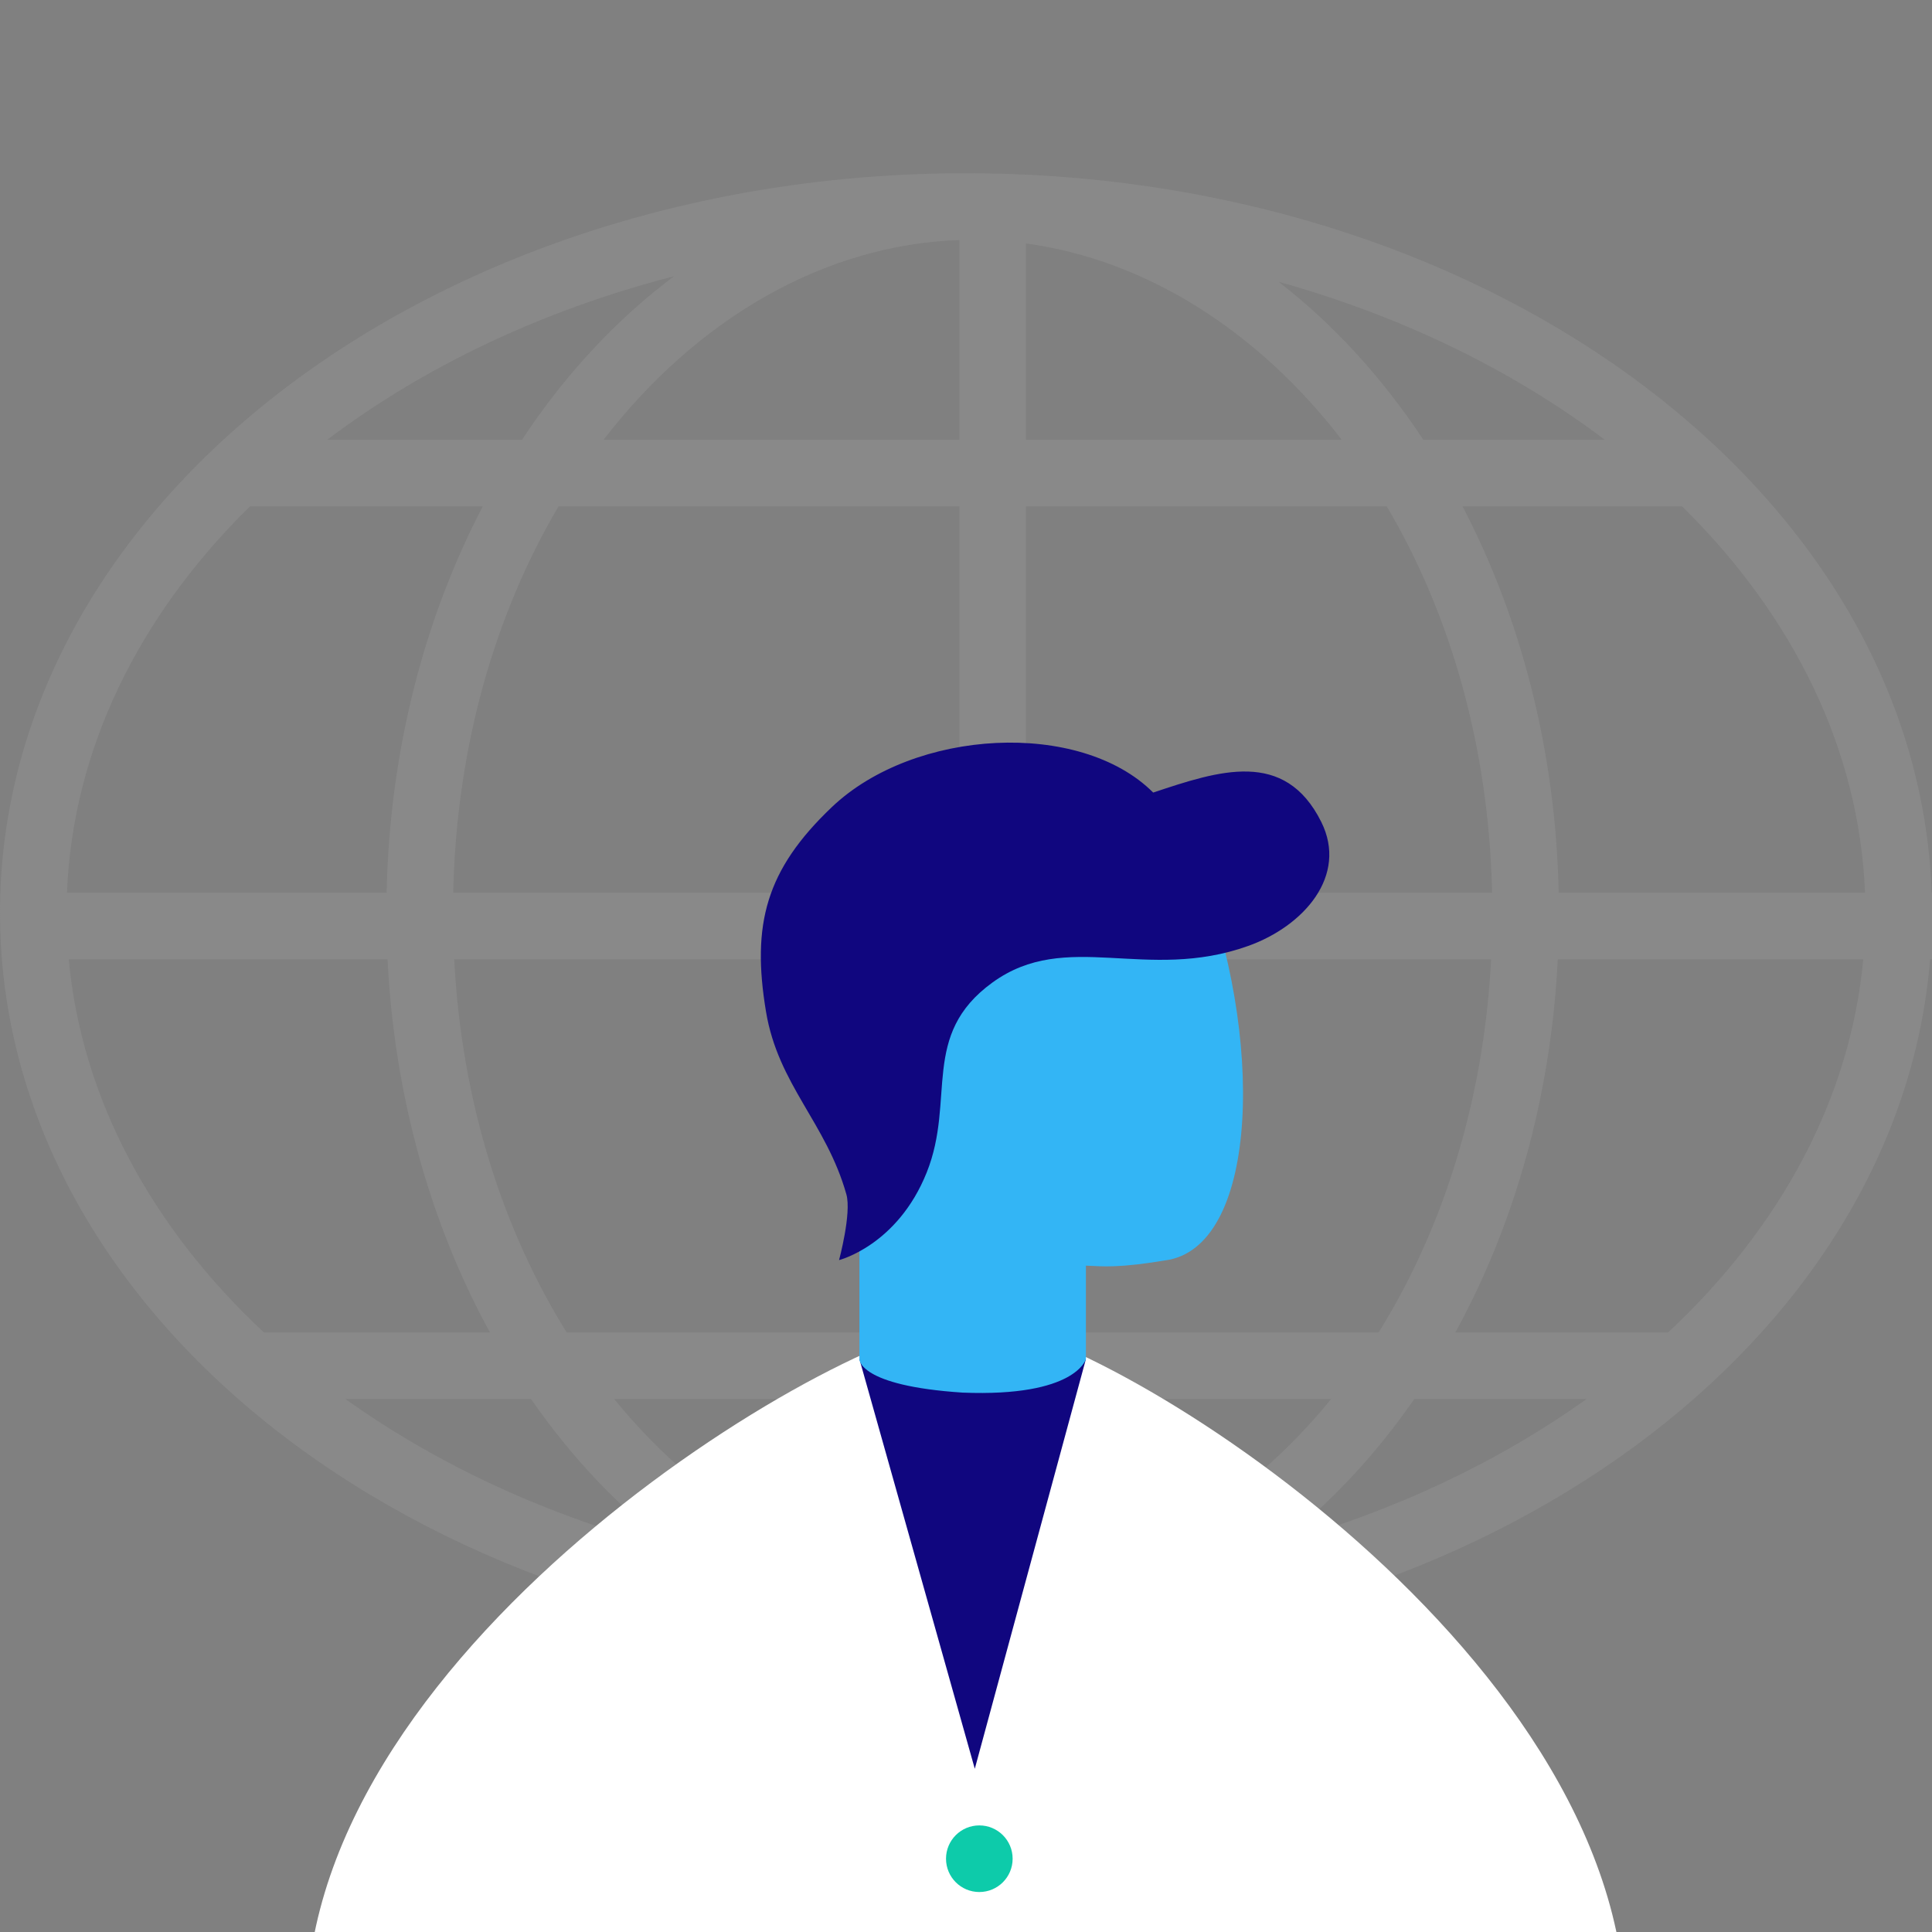 <svg width="145" height="145" viewBox="0 0 145 145" fill="none" xmlns="http://www.w3.org/2000/svg">
<rect x="0" y="0" width="145" height="145" fill="#808080" stroke="none"/>
<g clip-path="url(#clip0_395_3123)">
<path opacity="0.5" fill-rule="evenodd" clip-rule="evenodd" d="M139.839 72C138.879 82.388 133.67 92.085 125.193 100H109.231C113.638 91.95 116.403 82.36 116.914 72H139.839ZM106.147 105H119.069C112.514 109.687 104.678 113.421 95.966 115.849C99.783 112.898 103.215 109.232 106.147 105ZM111.91 72C111.351 82.751 108.24 92.335 103.468 100H77V72H111.91ZM99.903 105H77V118.728C85.633 117.551 93.697 112.612 99.903 105ZM72 72V100H42.532C37.76 92.335 34.648 82.751 34.09 72H72ZM72 105H46.097C53.017 113.488 62.246 118.652 72 118.983V105ZM29.086 72C29.597 82.36 32.362 91.95 36.769 100H19.807C11.33 92.085 6.121 82.388 5.161 72H29.086ZM39.853 105H25.931C32.871 109.962 41.248 113.856 50.579 116.264C46.544 113.244 42.923 109.432 39.853 105ZM144.974 67C143.947 37.365 112.573 13.519 73.772 13.008C73.515 13.003 73.258 13 73 13C72.937 13 72.874 13 72.811 13.001C72.707 13 72.604 13 72.5 13C32.459 13 0 37.848 0 68.5C0 99.152 32.459 124 72.5 124L72.677 124L72.811 123.999C72.874 124 72.937 124 73 124C73.258 124 73.515 123.997 73.772 123.992C111.696 123.492 142.525 100.701 144.858 72H145V68.5V67H144.974ZM139.97 67H116.984C116.759 56.304 114.135 46.363 109.766 38H126.237C134.621 46.24 139.548 56.296 139.97 67ZM120.429 33H106.823C103.748 28.344 100.08 24.332 95.966 21.151C105.289 23.75 113.608 27.843 120.429 33ZM100.695 33C94.391 24.821 86.006 19.5 77 18.272V33H100.695ZM104.075 38H77V67H111.983C111.739 55.906 108.788 45.974 104.075 38ZM72 38V67H34.017C34.261 55.906 37.212 45.974 41.925 38H72ZM72 33H45.305C52.304 23.919 61.869 18.361 72 18.017V33ZM39.177 33C42.387 28.139 46.243 23.981 50.579 20.736C40.63 23.303 31.766 27.56 24.571 33H39.177ZM36.234 38H18.763C10.379 46.24 5.452 56.296 5.03 67H29.016C29.241 56.304 31.865 46.363 36.234 38Z" fill="#929293"/>
<path d="M23 151.001C23 123.171 64 99.111 73 99.111C82 99.111 122 123.561 122 151.39V157.611C122 185.441 99.838 208.001 72.5 208.001C45.162 208.001 23 185.441 23 157.611V151.001Z" fill="white"/>
<path d="M73.16 132.75L64.5 102L81.5 102L73.16 132.75Z" fill="#10067F"/>
<path d="M64.5 102L64.5 86L64.92 69.016C64.92 69.016 88.772 61.898 89.928 64.997C94.958 77.816 94.431 93.177 87.772 94.541C83.91 95.202 82.776 95.039 81.5 94.989L81.5 102C81.5 102 80.756 104.856 72.246 104.518C64.382 104.002 64.5 102 64.5 102Z" fill="#33B5F5"/>
<path d="M62.425 60.58C68.627 54.673 81.066 54.001 86.549 59.483C91.483 57.838 96.417 56.194 99.158 61.676C101.187 65.734 97.838 69.51 93.676 70.996C86 73.738 80.045 69.71 74.487 73.738C69.046 77.681 71.745 82.51 69.552 87.993C67.359 93.475 62.973 94.572 62.973 94.572C62.973 94.572 63.922 91.058 63.522 89.637C62.01 84.272 58.406 81.422 57.491 75.931C56.394 69.352 57.491 65.279 62.425 60.58Z" fill="#10067F"/>
<circle cx="73.5" cy="139.5" r="2.5" fill="#0DCBAA"/>
</g>
<defs>
<clipPath id="clip0_395_3123">
<rect width="145" height="145" fill="white"/>
</clipPath>
</defs>
</svg>
